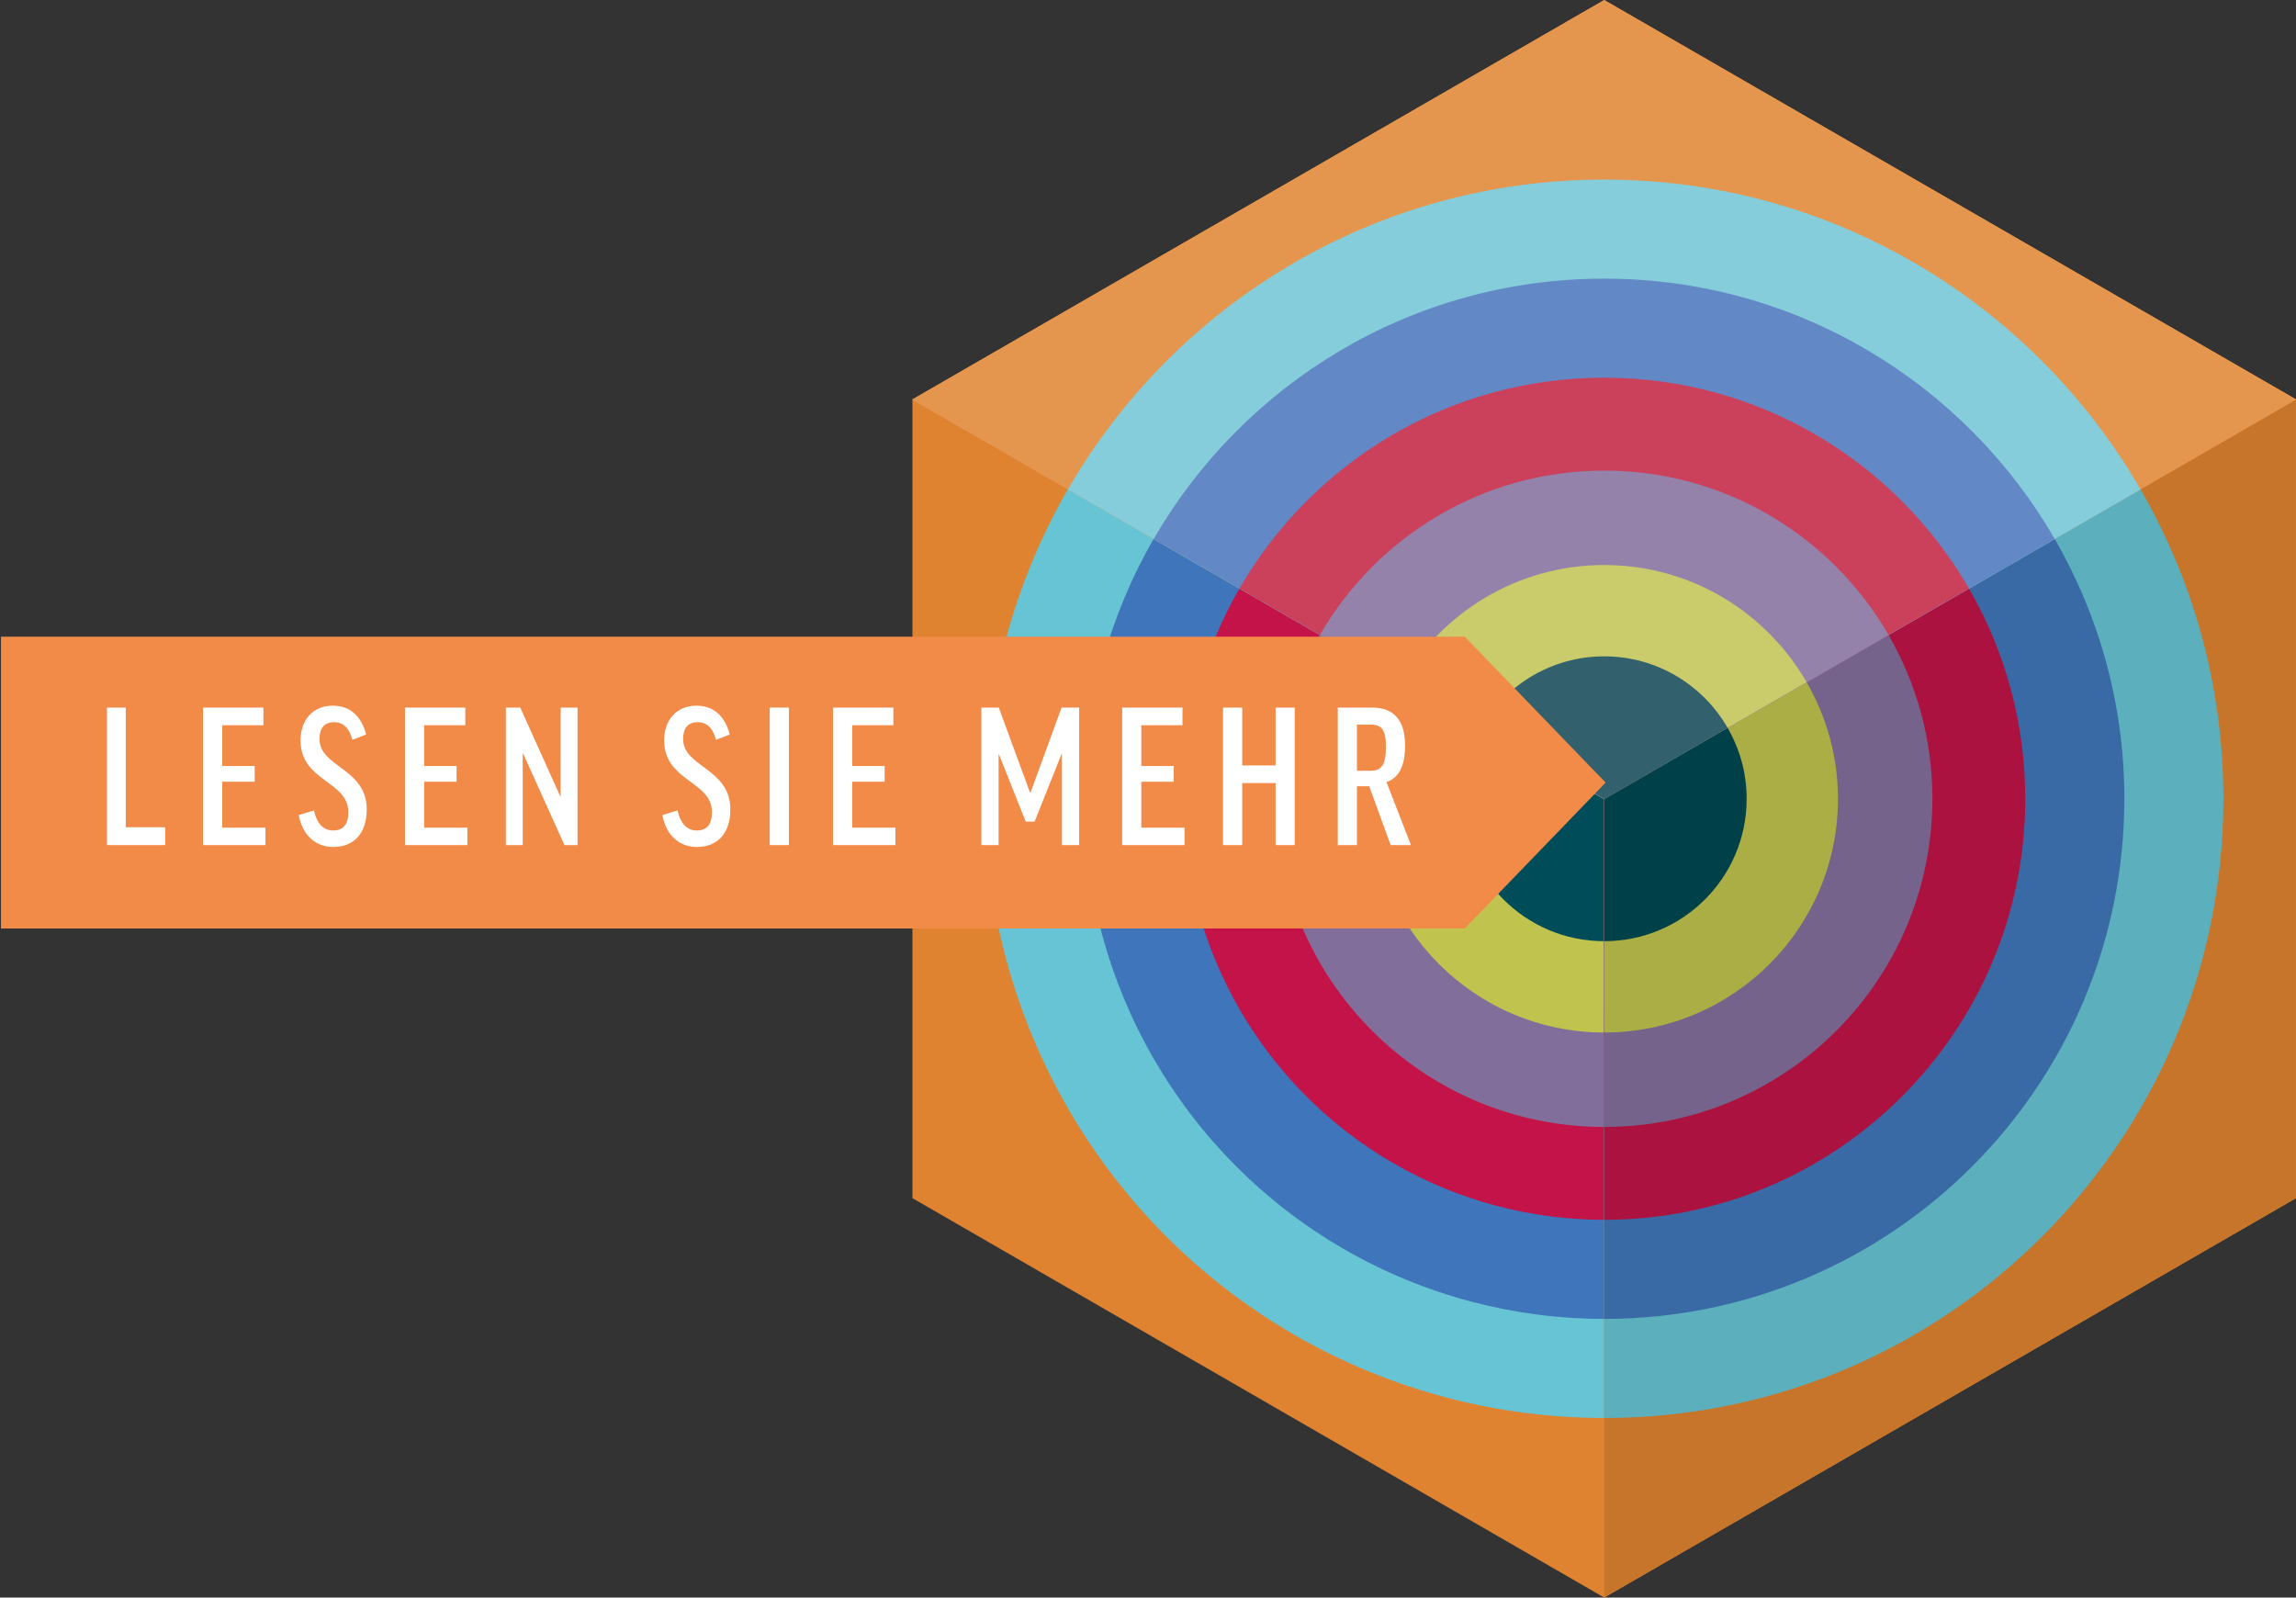 <?xml version="1.0" encoding="UTF-8" standalone="no"?>
<!-- Generator: Adobe Illustrator 23.0.2, SVG Export Plug-In . SVG Version: 6.00 Build 0)  -->

<svg
   xmlns:dc="http://purl.org/dc/elements/1.1/"
   xmlns:cc="http://creativecommons.org/ns#"
   xmlns:rdf="http://www.w3.org/1999/02/22-rdf-syntax-ns#"
   xmlns:svg="http://www.w3.org/2000/svg"
   xmlns="http://www.w3.org/2000/svg"
   xmlns:sodipodi="http://sodipodi.sourceforge.net/DTD/sodipodi-0.dtd"
   xmlns:inkscape="http://www.inkscape.org/namespaces/inkscape"
   version="1.1"
   id="Ebene_1"
   x="0px"
   y="0px"
   viewBox="0 0 185.4 129.003"
   xml:space="preserve"
   sodipodi:docname="jobs_qube-hover.svg"
   width="185.4"
   height="129.003"
   inkscape:version="0.92.1 r15371"><rect x="0" y="0" width="185.4" height="129.003" fill="#333333" stroke="none"/><defs
     id="defs139" /><sodipodi:namedview
     pagecolor="#ffffff"
     bordercolor="#666666"
     borderopacity="1"
     objecttolerance="10"
     gridtolerance="10"
     guidetolerance="10"
     inkscape:pageopacity="0"
     inkscape:pageshadow="2"
     inkscape:window-width="1391"
     inkscape:window-height="698"
     id="namedview137"
     showgrid="false"
     inkscape:zoom="0.97968464"
     inkscape:cx="3.9820112"
     inkscape:cy="92.9317"
     inkscape:window-x="921"
     inkscape:window-y="650"
     inkscape:window-maximized="0"
     inkscape:current-layer="Ebene_1" /><style
     type="text/css"
     id="style2">
	.st0{fill:#DF8331;}
	.st1{fill:#66C4D4;}
	.st2{fill:#3F76BB;}
	.st3{fill:#C31348;}
	.st4{fill:#826E9B;}
	.st5{fill:#C0C34D;}
	.st6{fill:#004D59;}
	.st7{fill:#E4964F;}
	.st8{fill:#C6752B;}
	.st9{fill:#5CAFBD;}
	.st10{fill:#3A6AA6;}
	.st11{fill:#AC123F;}
	.st12{fill:#75638B;}
	.st13{fill:#ABAE45;}
	.st14{fill:#86CDDB;}
	.st15{fill:#6288C5;}
	.st16{fill:#CB415B;}
	.st17{fill:#9482AA;}
	.st18{fill:#CACB6B;}
	.st19{fill:#004049;}
	.st20{fill:#32606C;}
	.st21{fill:#F28A48;}
	.st22{fill:#FFFFFF;}
</style><polygon
     class="st0"
     points="326.602,198.432 382.462,166.181 382.462,101.679 326.602,69.429 270.742,101.679 270.742,166.181 "
     id="polygon4"
     style="fill:#df8331"
     transform="translate(-197.063,-69.429)" /><g
     id="g8"
     transform="translate(-197.063,-69.429)"><circle
       class="st1"
       cx="326.602"
       cy="133.93"
       r="50"
       id="circle6"
       style="fill:#66c4d4" /></g><g
     id="g12"
     transform="translate(-197.063,-69.429)"><circle
       class="st2"
       cx="326.602"
       cy="133.93"
       r="42"
       id="circle10"
       style="fill:#3f76bb" /></g><g
     id="g16"
     transform="translate(-197.063,-69.429)"><circle
       class="st3"
       cx="326.602"
       cy="133.93"
       r="34"
       id="circle14"
       style="fill:#c31348" /></g><g
     id="g20"
     transform="translate(-197.063,-69.429)"><circle
       class="st4"
       cx="326.602"
       cy="133.93"
       r="26.5"
       id="circle18"
       style="fill:#826e9b" /></g><g
     id="g24"
     transform="translate(-197.063,-69.429)"><circle
       class="st5"
       cx="326.602"
       cy="133.93"
       r="18.875"
       id="circle22"
       style="fill:#c0c34d" /></g><g
     id="g28"
     transform="translate(-197.063,-69.429)"><circle
       class="st6"
       cx="326.602"
       cy="133.93"
       r="11.5"
       id="circle26"
       style="fill:#004d59" /></g><polygon
     class="st7"
     points="326.602,133.961 382.462,101.711 382.462,101.679 326.602,69.429 270.742,101.679 270.742,101.711 "
     id="polygon30"
     style="fill:#e4964f"
     transform="translate(-197.063,-69.429)" /><polygon
     class="st8"
     points="382.462,101.71 326.602,133.961 326.602,198.432 382.462,166.181 "
     id="polygon32"
     style="fill:#c6752b"
     transform="translate(-197.063,-69.429)" /><g
     id="g36"
     transform="translate(-197.063,-69.429)"><path
       class="st9"
       d="m 326.602,183.93 c 27.614,0 50,-22.386 50,-50 0,-9.1 -2.443,-17.624 -6.691,-24.974 l -43.309,25.005 z"
       id="path34"
       inkscape:connector-curvature="0"
       style="fill:#5cafbd" /></g><g
     id="g40"
     transform="translate(-197.063,-69.429)"><path
       class="st10"
       d="m 326.602,175.93 c 23.196,0 42,-18.804 42,-42 0,-7.642 -2.051,-14.801 -5.618,-20.974 l -36.382,21.005 z"
       id="path38"
       inkscape:connector-curvature="0"
       style="fill:#3a6aa6" /></g><g
     id="g44"
     transform="translate(-197.063,-69.429)"><path
       class="st11"
       d="m 326.602,167.93 c 18.778,0 34,-15.222 34,-34 0,-6.185 -1.66,-11.979 -4.545,-16.975 l -29.454,17.006 z"
       id="path42"
       inkscape:connector-curvature="0"
       style="fill:#ac123f" /></g><g
     id="g48"
     transform="translate(-197.063,-69.429)"><path
       class="st12"
       d="m 326.602,160.43 c 14.636,0 26.5,-11.864 26.5,-26.5 0,-4.818 -1.292,-9.332 -3.54,-13.226 l -22.96,13.256 z"
       id="path46"
       inkscape:connector-curvature="0"
       style="fill:#75638b" /></g><path
     class="st13"
     d="m 129.54,83.376 c 10.424,0 18.875,-8.451 18.875,-18.875 0,-3.429 -0.929,-6.636 -2.528,-9.408 l -16.347,9.438 z"
     id="path50"
     inkscape:connector-curvature="0"
     style="fill:#abae45" /><g
     id="g54"
     transform="translate(-197.063,-69.429)"><path
       class="st14"
       d="m 326.602,133.961 43.309,-25.005 C 361.269,94.001 345.117,83.93 326.602,83.93 c -18.515,0 -34.667,10.071 -43.309,25.027 z"
       id="path52"
       inkscape:connector-curvature="0"
       style="fill:#86cddb" /></g><g
     id="g58"
     transform="translate(-197.063,-69.429)"><path
       class="st15"
       d="m 326.602,133.961 36.382,-21.005 c -7.259,-12.565 -20.828,-21.026 -36.382,-21.026 -15.554,0 -29.123,8.461 -36.382,21.026 z"
       id="path56"
       inkscape:connector-curvature="0"
       style="fill:#6288c5" /></g><g
     id="g62"
     transform="translate(-197.063,-69.429)"><path
       class="st16"
       d="m 326.602,133.961 29.455,-17.006 c -5.876,-10.174 -16.862,-17.026 -29.455,-17.026 -12.593,0 -23.579,6.852 -29.455,17.026 z"
       id="path60"
       inkscape:connector-curvature="0"
       style="fill:#cb415b" /></g><g
     id="g66"
     transform="translate(-197.063,-69.429)"><path
       class="st17"
       d="m 326.602,133.961 22.96,-13.256 c -4.579,-7.932 -13.143,-13.275 -22.96,-13.275 -9.817,0 -18.381,5.343 -22.96,13.275 z"
       id="path64"
       inkscape:connector-curvature="0"
       style="fill:#9482aa" /></g><g
     id="g70"
     transform="translate(-197.063,-69.429)"><path
       class="st18"
       d="m 326.602,133.961 16.348,-9.438 c -3.261,-5.653 -9.353,-9.468 -16.348,-9.468 -6.995,0 -13.087,3.815 -16.348,9.468 z"
       id="path68"
       inkscape:connector-curvature="0"
       style="fill:#cacb6b" /></g><path
     class="st19"
     d="m 129.54,76.001 c 6.351,0 11.5,-5.149 11.5,-11.5 0,-2.086 -0.564,-4.036 -1.535,-5.723 l -9.965,5.753 z"
     id="path72"
     inkscape:connector-curvature="0"
     style="fill:#004049" /><path
     class="st20"
     d="m 129.54,64.533 9.966,-5.754 c -1.985,-3.45 -5.7,-5.778 -9.966,-5.778 -4.266,0 -7.98,2.328 -9.966,5.778 z"
     id="path74"
     inkscape:connector-curvature="0"
     style="fill:#32606c" /><g
     id="g104"
     transform="matrix(1.134,0,0,1.134,-240.706,-88.718)"><polygon
       class="st21"
       points="316.563,123.573 326.597,133.961 316.563,144.35 212.332,144.35 212.332,123.573 "
       id="polygon76"
       style="fill:#f28a48" /><g
       id="g102"><path
         class="st22"
         d="m 221.217,128.621 v 8.521 h 2.809 v 1.27 h -4.146 v -9.791 z"
         id="path78"
         inkscape:connector-curvature="0"
         style="fill:#ffffff" /><path
         class="st22"
         d="m 231.018,128.621 v 1.257 h -2.93 v 2.903 h 2.309 v 1.121 h -2.309 v 3.268 h 3.078 v 1.242 h -4.443 v -9.791 z"
         id="path80"
         inkscape:connector-curvature="0"
         style="fill:#ffffff" /><path
         class="st22"
         d="m 238.335,130.538 -0.986,0.379 c -0.202,-0.851 -0.661,-1.257 -1.296,-1.257 -0.729,0 -1.039,0.46 -1.039,1.203 0,2.011 3.362,2.065 3.362,5.01 0,1.728 -0.932,2.673 -2.391,2.673 -1.202,0 -2.188,-0.797 -2.444,-2.269 l 1.08,-0.337 c 0.216,1.027 0.743,1.431 1.351,1.431 0.743,0 1.093,-0.432 1.093,-1.31 0,-2.228 -3.403,-2.174 -3.403,-5.105 0,-1.418 0.85,-2.471 2.295,-2.471 1.296,-1e-4 2.053,0.81 2.377,2.052 z"
         id="path82"
         inkscape:connector-curvature="0"
         style="fill:#ffffff" /><path
         class="st22"
         d="m 245.396,128.621 v 1.257 h -2.93 v 2.903 h 2.309 v 1.121 h -2.309 v 3.268 h 3.078 v 1.242 h -4.443 v -9.791 z"
         id="path84"
         inkscape:connector-curvature="0"
         style="fill:#ffffff" /><path
         class="st22"
         d="m 249.31,128.621 2.849,6.321 h 0.027 v -6.321 h 1.202 v 9.791 h -0.932 l -2.944,-6.523 h -0.027 v 6.523 h -1.202 v -9.791 z"
         id="path86"
         inkscape:connector-curvature="0"
         style="fill:#ffffff" /><path
         class="st22"
         d="m 264.228,130.538 -0.986,0.379 c -0.202,-0.851 -0.661,-1.257 -1.296,-1.257 -0.729,0 -1.039,0.46 -1.039,1.203 0,2.011 3.362,2.065 3.362,5.01 0,1.728 -0.932,2.673 -2.391,2.673 -1.202,0 -2.188,-0.797 -2.444,-2.269 l 1.08,-0.337 c 0.216,1.027 0.743,1.431 1.351,1.431 0.743,0 1.093,-0.432 1.093,-1.31 0,-2.228 -3.403,-2.174 -3.403,-5.105 0,-1.418 0.85,-2.471 2.295,-2.471 1.296,-1e-4 2.053,0.81 2.377,2.052 z"
         id="path88"
         inkscape:connector-curvature="0"
         style="fill:#ffffff" /><path
         class="st22"
         d="m 268.438,128.621 v 9.791 h -1.364 v -9.791 z"
         id="path90"
         inkscape:connector-curvature="0"
         style="fill:#ffffff" /><path
         class="st22"
         d="m 275.877,128.621 v 1.257 h -2.93 v 2.903 h 2.309 v 1.121 h -2.309 v 3.268 h 3.078 v 1.242 h -4.443 v -9.791 z"
         id="path92"
         inkscape:connector-curvature="0"
         style="fill:#ffffff" /><path
         class="st22"
         d="m 289.108,128.621 v 9.791 h -1.229 v -6.482 h -0.027 l -1.917,4.808 h -0.634 l -1.904,-4.781 h -0.027 v 6.456 h -1.229 v -9.791 h 1.243 l 2.228,6.064 h 0.027 l 2.214,-6.064 h 1.256 z"
         id="path94"
         inkscape:connector-curvature="0"
         style="fill:#ffffff" /><path
         class="st22"
         d="m 296.464,128.621 v 1.257 h -2.93 v 2.903 h 2.309 v 1.121 h -2.309 v 3.268 h 3.078 v 1.242 h -4.443 v -9.791 z"
         id="path96"
         inkscape:connector-curvature="0"
         style="fill:#ffffff" /><path
         class="st22"
         d="m 300.717,128.621 v 4.119 h 2.377 v -4.119 h 1.364 v 9.791 h -1.364 v -4.417 h -2.377 v 4.417 h -1.365 v -9.791 z"
         id="path98"
         inkscape:connector-curvature="0"
         style="fill:#ffffff" /><path
         class="st22"
         d="m 309.762,134.225 h -0.877 v 4.186 h -1.365 v -9.791 h 2.445 c 1.607,0 2.35,0.96 2.35,2.714 0,1.472 -0.459,2.297 -1.323,2.593 l 1.742,4.484 h -1.445 z m -0.877,-1.107 h 0.999 c 0.797,0 1.067,-0.499 1.067,-1.688 0,-1.216 -0.297,-1.594 -1.054,-1.594 h -1.012 v 3.281 z"
         id="path100"
         inkscape:connector-curvature="0"
         style="fill:#ffffff" /></g></g><g
     id="g106"
     transform="translate(-197.063,-69.429)" /><g
     id="g108"
     transform="translate(-197.063,-69.429)" /><g
     id="g110"
     transform="translate(-197.063,-69.429)" /><g
     id="g112"
     transform="translate(-197.063,-69.429)" /><g
     id="g114"
     transform="translate(-197.063,-69.429)" /><g
     id="g116"
     transform="translate(-197.063,-69.429)" /><g
     id="g118"
     transform="translate(-197.063,-69.429)" /><g
     id="g120"
     transform="translate(-197.063,-69.429)" /><g
     id="g122"
     transform="translate(-197.063,-69.429)" /><g
     id="g124"
     transform="translate(-197.063,-69.429)" /><g
     id="g126"
     transform="translate(-197.063,-69.429)" /><g
     id="g128"
     transform="translate(-197.063,-69.429)" /><g
     id="g130"
     transform="translate(-197.063,-69.429)" /><g
     id="g132"
     transform="translate(-197.063,-69.429)" /><g
     id="g134"
     transform="translate(-197.063,-69.429)" /></svg>